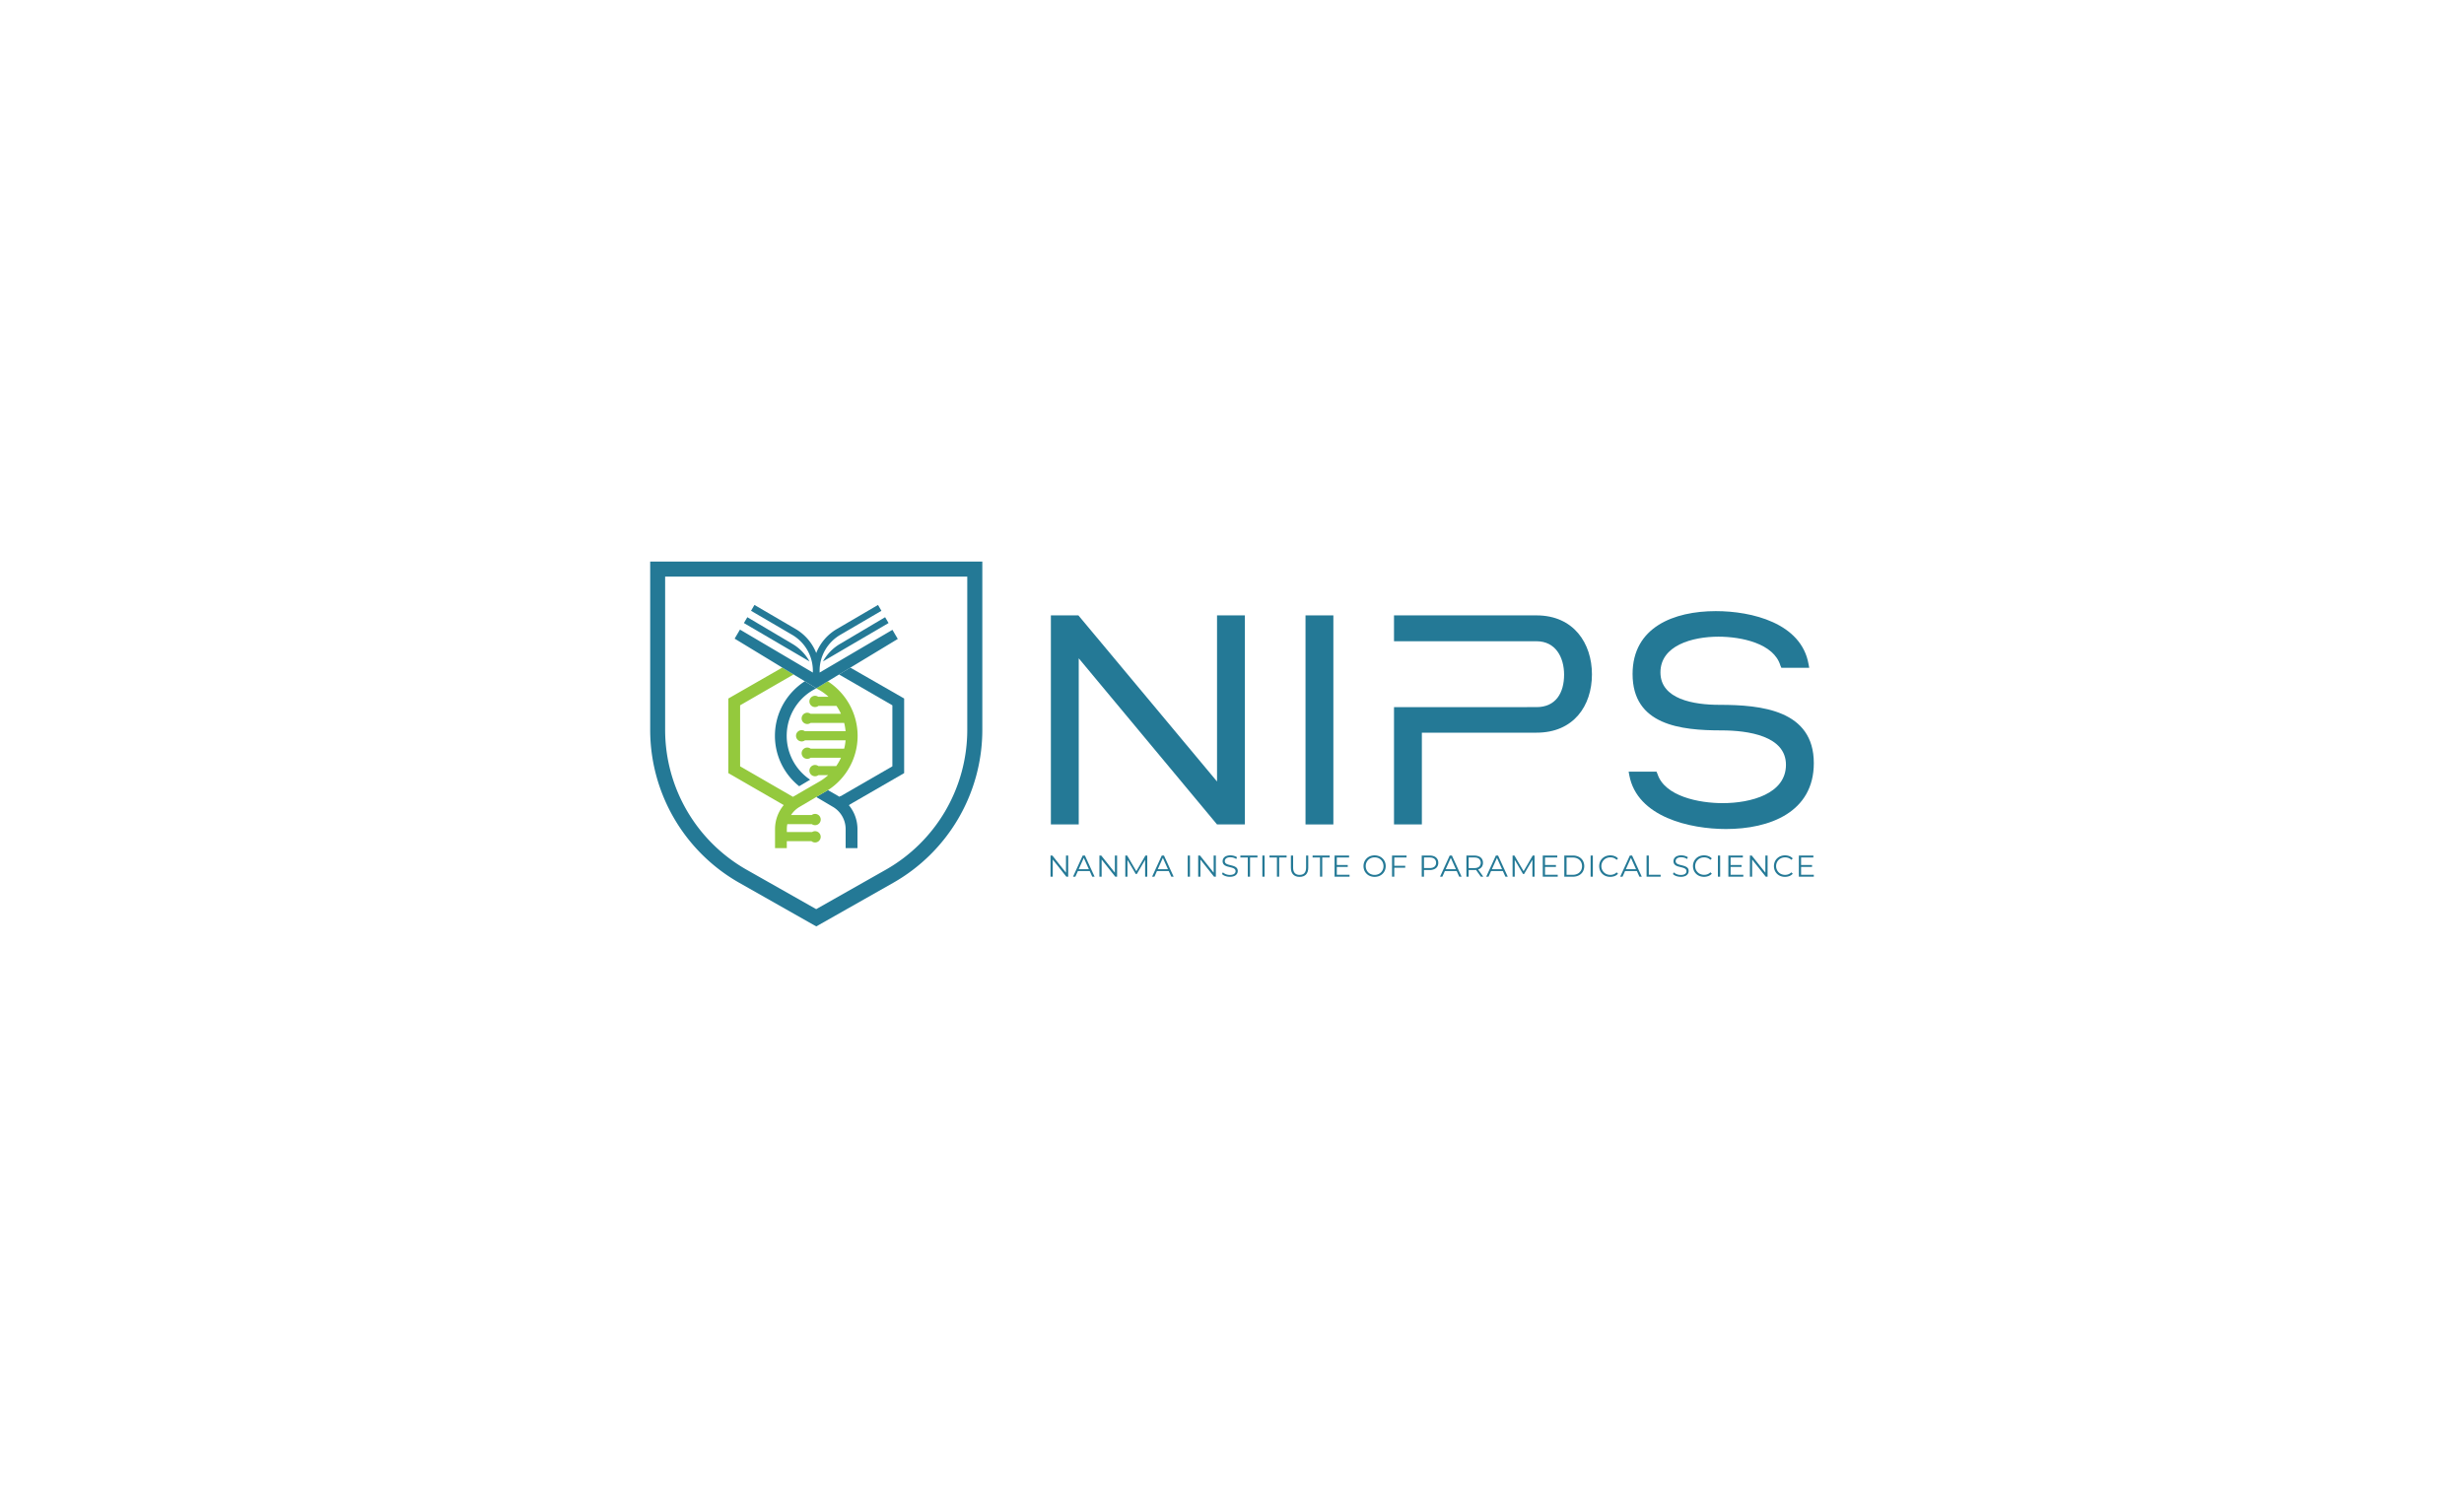 <svg id="Layer_1" data-name="Layer 1" xmlns="http://www.w3.org/2000/svg" viewBox="0 0 4000 2416"><defs><style>.cls-1{fill:#247996;}.cls-2{fill:#94c93d;}</style></defs><polygon class="cls-1" points="1730.5 1416.96 1708.37 1389.12 1705.38 1389.12 1705.38 1423.45 1709.01 1423.45 1709.01 1395.61 1731.09 1423.45 1734.08 1423.45 1734.08 1389.12 1730.5 1389.12 1730.5 1416.96"/><path class="cls-1" d="M1757.63,1389.12l-15.7,34.33h3.78l4.1-9.17H1769l4.11,9.17h3.82l-15.69-34.33Zm-6.5,22.22,8.26-18.47,8.26,18.47Z"/><polygon class="cls-1" points="1809.87 1416.96 1787.74 1389.12 1784.75 1389.12 1784.75 1423.45 1788.38 1423.45 1788.38 1395.61 1810.46 1423.45 1813.45 1423.45 1813.45 1389.12 1809.87 1389.12 1809.87 1416.96"/><polygon class="cls-1" points="1844.69 1414.55 1829.78 1389.12 1826.79 1389.12 1826.79 1423.45 1830.27 1423.45 1830.27 1396.14 1843.76 1419.09 1845.48 1419.09 1858.97 1395.99 1858.97 1423.45 1862.45 1423.45 1862.45 1389.12 1859.46 1389.12 1844.69 1414.55"/><path class="cls-1" d="M1886,1389.12l-15.7,34.33h3.78l4.1-9.17h19.16l4.11,9.17h3.82l-15.69-34.33Zm-6.5,22.22,8.26-18.47,8.26,18.47Z"/><rect class="cls-1" x="1928.13" y="1389.12" width="3.63" height="34.34"/><polygon class="cls-1" points="1970.22 1416.96 1948.1 1389.12 1945.11 1389.12 1945.11 1423.45 1948.73 1423.45 1948.73 1395.61 1970.81 1423.45 1973.8 1423.45 1973.8 1389.12 1970.22 1389.12 1970.22 1416.96"/><path class="cls-1" d="M2005.22,1407.34a21.6,21.6,0,0,0-4.12-1.65c-1.49-.42-3-.81-4.49-1.17a37.4,37.4,0,0,1-4.15-1.23,7.69,7.69,0,0,1-3-1.91,4.54,4.54,0,0,1-1.15-3.24,5.5,5.5,0,0,1,1-3.16,6.54,6.54,0,0,1,3-2.24,13.53,13.53,0,0,1,5.1-.83,17.83,17.83,0,0,1,4.79.69,16.27,16.27,0,0,1,4.68,2.16l1.23-2.9a16.56,16.56,0,0,0-4.91-2.23,20.89,20.89,0,0,0-5.74-.81,17.16,17.16,0,0,0-7.16,1.3,9.47,9.47,0,0,0-4.14,3.43,8.63,8.63,0,0,0-1.35,4.69,7.74,7.74,0,0,0,1.15,4.44,8.59,8.59,0,0,0,3,2.72A18.52,18.52,0,0,0,1993,1407c1.51.41,3,.8,4.52,1.16a32.46,32.46,0,0,1,4.12,1.25,8,8,0,0,1,3,1.93,4.58,4.58,0,0,1,1.15,3.24,5.16,5.16,0,0,1-1,3,6.36,6.36,0,0,1-3,2.19,14.44,14.44,0,0,1-5.27.81,17.31,17.31,0,0,1-6.45-1.21,14.51,14.51,0,0,1-4.88-3l-1.42,2.79a14.06,14.06,0,0,0,5.41,3.22,21.77,21.77,0,0,0,7.34,1.25,17.45,17.45,0,0,0,7.23-1.3,9.6,9.6,0,0,0,4.2-3.44,8.41,8.41,0,0,0,1.37-4.63,7.6,7.6,0,0,0-1.15-4.37A8.55,8.55,0,0,0,2005.22,1407.34Z"/><polygon class="cls-1" points="2013.58 1392.26 2025.65 1392.26 2025.65 1423.45 2029.28 1423.45 2029.28 1392.26 2041.34 1392.26 2041.34 1389.12 2013.58 1389.12 2013.58 1392.26"/><rect class="cls-1" x="2049.29" y="1389.12" width="3.63" height="34.34"/><polygon class="cls-1" points="2060.87 1392.26 2072.94 1392.26 2072.94 1423.45 2076.57 1423.45 2076.57 1392.26 2088.63 1392.26 2088.63 1389.12 2060.87 1389.12 2060.87 1392.26"/><path class="cls-1" d="M2120.27,1408.64c0,4-.91,7-2.75,9s-4.43,2.9-7.8,2.9-5.92-1-7.75-2.9-2.75-4.92-2.75-9v-19.52h-3.63v19.67q0,7.39,3.78,11.18t10.35,3.78q6.59,0,10.33-3.78t3.75-11.18v-19.67h-3.53Z"/><polygon class="cls-1" points="2130.82 1392.26 2142.88 1392.26 2142.88 1423.45 2146.51 1423.45 2146.51 1392.26 2158.58 1392.26 2158.58 1389.12 2130.82 1389.12 2130.82 1392.26"/><polygon class="cls-1" points="2170.16 1407.56 2187.91 1407.56 2187.91 1404.47 2170.16 1404.47 2170.16 1392.26 2190.07 1392.26 2190.07 1389.12 2166.53 1389.12 2166.53 1423.45 2190.81 1423.45 2190.81 1420.31 2170.16 1420.31 2170.16 1407.56"/><path class="cls-1" d="M2244.4,1393.78a17.31,17.31,0,0,0-5.72-3.66,20.51,20.51,0,0,0-14.37,0,17,17,0,0,0-9.49,9.22,18.51,18.51,0,0,0,0,13.88,16.91,16.91,0,0,0,9.52,9.23,20.42,20.42,0,0,0,14.34,0,17.31,17.31,0,0,0,5.72-3.66,16.89,16.89,0,0,0,3.78-5.54,18.64,18.64,0,0,0,0-13.93A16.79,16.79,0,0,0,2244.4,1393.78Zm.41,18.17a13.72,13.72,0,0,1-3,4.51,13.43,13.43,0,0,1-4.56,3,15.08,15.08,0,0,1-5.72,1.06,15.26,15.26,0,0,1-5.74-1.06,13.56,13.56,0,0,1-4.59-3,14.27,14.27,0,0,1-3-4.53,14.45,14.45,0,0,1-1.1-5.65,14.06,14.06,0,0,1,4.14-10.17,13.58,13.58,0,0,1,4.59-3,15.45,15.45,0,0,1,5.74-1,15.27,15.27,0,0,1,5.72,1,13.46,13.46,0,0,1,4.56,3,13.72,13.72,0,0,1,3,4.51,15.4,15.4,0,0,1,0,11.33Z"/><polygon class="cls-1" points="2259.82 1423.45 2263.45 1423.45 2263.45 1408.88 2281.21 1408.88 2281.21 1405.74 2263.45 1405.74 2263.45 1392.26 2283.37 1392.26 2283.37 1389.12 2259.82 1389.12 2259.82 1423.45"/><path class="cls-1" d="M2328.4,1390.51a18.41,18.41,0,0,0-7.51-1.39H2308v34.33h3.63v-10.84h9.22a18.07,18.07,0,0,0,7.51-1.42,11,11,0,0,0,4.83-4,11.26,11.26,0,0,0,1.7-6.25,11.5,11.5,0,0,0-1.7-6.36A10.87,10.87,0,0,0,2328.4,1390.51Zm.22,16.68q-2.67,2.24-7.82,2.23h-9.13v-17.16h9.13q5.14,0,7.82,2.25a7.9,7.9,0,0,1,2.67,6.38A7.76,7.76,0,0,1,2328.62,1407.19Z"/><path class="cls-1" d="M2353.42,1389.12l-15.7,34.33h3.78l4.1-9.17h19.17l4.1,9.17h3.83l-15.7-34.33Zm-6.5,22.22,8.26-18.47,8.27,18.47Z"/><path class="cls-1" d="M2400.9,1411.17a10.86,10.86,0,0,0,4.84-4,11.34,11.34,0,0,0,1.69-6.25,11.58,11.58,0,0,0-1.69-6.36,10.84,10.84,0,0,0-4.84-4,18.36,18.36,0,0,0-7.5-1.39h-12.85v34.33h3.62v-10.89h9.23a24,24,0,0,0,2.75-.17l7.84,11.06h4l-8.41-11.79C2400,1411.51,2400.48,1411.35,2400.9,1411.17Zm-7.6-1.7h-9.13v-17.21h9.13q5.14,0,7.82,2.25a8.87,8.87,0,0,1,0,12.71Q2398.45,1409.47,2393.3,1409.47Z"/><path class="cls-1" d="M2428.37,1389.12l-15.69,34.33h3.77l4.11-9.17h19.16l4.1,9.17h3.83l-15.7-34.33Zm-6.5,22.22,8.27-18.47,8.26,18.47Z"/><polygon class="cls-1" points="2473.4 1414.55 2458.49 1389.12 2455.5 1389.12 2455.5 1423.45 2458.98 1423.45 2458.98 1396.14 2472.47 1419.09 2474.19 1419.09 2487.68 1395.99 2487.68 1423.45 2491.16 1423.45 2491.16 1389.12 2488.17 1389.12 2473.4 1414.55"/><polygon class="cls-1" points="2508.13 1407.56 2525.89 1407.56 2525.89 1404.47 2508.13 1404.47 2508.13 1392.26 2528.05 1392.26 2528.05 1389.12 2504.5 1389.12 2504.5 1423.45 2528.78 1423.45 2528.78 1420.31 2508.13 1420.31 2508.13 1407.56"/><path class="cls-1" d="M2563.1,1391.3a20.37,20.37,0,0,0-9.64-2.18h-14v34.33h14a20.37,20.37,0,0,0,9.64-2.18,16,16,0,0,0,6.45-6.06,18.47,18.47,0,0,0,0-17.85A16,16,0,0,0,2563.1,1391.3Zm3.31,22.27a13,13,0,0,1-5.23,5,16.53,16.53,0,0,1-7.92,1.79h-10.15v-28h10.15a16.53,16.53,0,0,1,7.92,1.79,13,13,0,0,1,5.23,4.93,15.24,15.24,0,0,1,0,14.59Z"/><rect class="cls-1" x="2582.15" y="1389.12" width="3.63" height="34.34"/><path class="cls-1" d="M2603.83,1396.11a13.71,13.71,0,0,1,4.62-3,16.2,16.2,0,0,1,11.23-.09,12.68,12.68,0,0,1,4.66,3.11l2.3-2.31a14.19,14.19,0,0,0-5.54-3.75,19.63,19.63,0,0,0-7-1.25,19.36,19.36,0,0,0-7.16,1.3,17.31,17.31,0,0,0-5.72,3.66,16.64,16.64,0,0,0-3.78,5.54,18.64,18.64,0,0,0,0,13.93,16.82,16.82,0,0,0,9.45,9.2,20.24,20.24,0,0,0,14.22,0,14.26,14.26,0,0,0,5.54-3.78l-2.3-2.3a13.15,13.15,0,0,1-4.66,3.14,16,16,0,0,1-11.23-.08,13.68,13.68,0,0,1-4.62-3,14.37,14.37,0,0,1,0-20.35Z"/><path class="cls-1" d="M2645.87,1389.12l-15.69,34.33H2634l4.11-9.17h19.16l4.1,9.17h3.83l-15.7-34.33Zm-6.5,22.22,8.27-18.47,8.26,18.47Z"/><polygon class="cls-1" points="2676.63 1389.12 2673 1389.12 2673 1423.45 2695.86 1423.45 2695.86 1420.31 2676.63 1420.31 2676.63 1389.12"/><path class="cls-1" d="M2737.13,1407.34a21.09,21.09,0,0,0-4.12-1.65c-1.49-.42-3-.81-4.49-1.17a37.85,37.85,0,0,1-4.14-1.23,7.69,7.69,0,0,1-3-1.91,4.54,4.54,0,0,1-1.16-3.24,5.44,5.44,0,0,1,1-3.16,6.54,6.54,0,0,1,3-2.24,13.53,13.53,0,0,1,5.1-.83,17.88,17.88,0,0,1,4.79.69,16.52,16.52,0,0,1,4.68,2.16l1.22-2.9a16.5,16.5,0,0,0-4.9-2.23,20.89,20.89,0,0,0-5.74-.81,17.13,17.13,0,0,0-7.16,1.3,9.5,9.5,0,0,0-4.15,3.43,8.63,8.63,0,0,0-1.35,4.69,7.74,7.74,0,0,0,1.16,4.44,8.59,8.59,0,0,0,3,2.72,18.52,18.52,0,0,0,4.14,1.64c1.51.41,3,.8,4.52,1.16a33,33,0,0,1,4.12,1.25,8,8,0,0,1,3,1.93,4.54,4.54,0,0,1,1.16,3.24,5.16,5.16,0,0,1-1,3,6.41,6.41,0,0,1-3,2.19,14.5,14.5,0,0,1-5.28.81,17.3,17.3,0,0,1-6.44-1.21,14.57,14.57,0,0,1-4.89-3l-1.42,2.79a14.1,14.1,0,0,0,5.42,3.22,21.75,21.75,0,0,0,7.33,1.25,17.47,17.47,0,0,0,7.24-1.3,9.6,9.6,0,0,0,4.2-3.44,8.41,8.41,0,0,0,1.37-4.63,7.53,7.53,0,0,0-1.16-4.37A8.47,8.47,0,0,0,2737.13,1407.34Z"/><path class="cls-1" d="M2756.09,1396.11a13.71,13.71,0,0,1,4.62-3,16.2,16.2,0,0,1,11.23-.09,12.68,12.68,0,0,1,4.66,3.11l2.3-2.31a14.19,14.19,0,0,0-5.54-3.75,20.35,20.35,0,0,0-14.18,0,17.26,17.26,0,0,0-5.71,3.66,16.64,16.64,0,0,0-3.78,5.54,18.64,18.64,0,0,0,0,13.93,16.76,16.76,0,0,0,9.44,9.2,20.27,20.27,0,0,0,14.23,0,14.26,14.26,0,0,0,5.54-3.78l-2.3-2.3a13.15,13.15,0,0,1-4.66,3.14,16,16,0,0,1-11.23-.08,13.68,13.68,0,0,1-4.62-3A14,14,0,0,1,2753,1412a15,15,0,0,1,0-11.33A14,14,0,0,1,2756.09,1396.11Z"/><rect class="cls-1" x="2788.81" y="1389.12" width="3.63" height="34.34"/><polygon class="cls-1" points="2809.41 1407.56 2827.17 1407.56 2827.17 1404.47 2809.41 1404.47 2809.41 1392.26 2829.33 1392.26 2829.33 1389.12 2805.78 1389.12 2805.78 1423.45 2830.06 1423.45 2830.06 1420.31 2809.41 1420.31 2809.41 1407.56"/><polygon class="cls-1" points="2865.87 1416.96 2843.75 1389.12 2840.76 1389.12 2840.76 1423.45 2844.39 1423.45 2844.39 1395.61 2866.46 1423.45 2869.45 1423.45 2869.45 1389.12 2865.87 1389.12 2865.87 1416.96"/><path class="cls-1" d="M2887.5,1396.11a13.71,13.71,0,0,1,4.62-3,16.2,16.2,0,0,1,11.23-.09,12.68,12.68,0,0,1,4.66,3.11l2.3-2.31a14.19,14.19,0,0,0-5.54-3.75,19.63,19.63,0,0,0-7-1.25,19.36,19.36,0,0,0-7.16,1.3,17.31,17.31,0,0,0-5.72,3.66,16.64,16.64,0,0,0-3.78,5.54,18.64,18.64,0,0,0,0,13.93,16.84,16.84,0,0,0,9.44,9.2,20.27,20.27,0,0,0,14.23,0,14.26,14.26,0,0,0,5.54-3.78l-2.3-2.3a13.15,13.15,0,0,1-4.66,3.14,16,16,0,0,1-11.23-.08,13.68,13.68,0,0,1-4.62-3,14.37,14.37,0,0,1,0-20.35Z"/><polygon class="cls-1" points="2923.85 1407.56 2941.61 1407.56 2941.61 1404.47 2923.85 1404.47 2923.85 1392.26 2943.77 1392.26 2943.77 1389.12 2920.22 1389.12 2920.22 1423.45 2944.5 1423.45 2944.5 1420.31 2923.85 1420.31 2923.85 1407.56"/><polygon class="cls-1" points="2020.92 999.17 1975.7 999.17 1975.7 1268.9 1750.65 999.17 1705.97 999.17 1705.97 1338.6 1751.19 1338.6 1751.19 1068.86 1975.7 1338.6 2020.92 1338.6 2020.92 999.17"/><rect class="cls-1" x="2119.34" y="999.17" width="45.22" height="339.43"/><path class="cls-1" d="M2791.28,1144.41c-41.49,0-95.76-9-95.76-52.67s51.61-58,94.17-58c37.77,0,89.91,11.17,100.55,46.82l1.59,3.72h45.23l-1.07-5.85c-11.7-67-92.57-86.19-150.56-86.19-68.1,0-135.13,26.07-135.13,102.15,0,83,78.21,91.51,144.18,91.51,43.62,0,104.8,9,104.8,55.86,0,47.35-57.45,62.25-102.68,62.25-38.83,0-94.16-11.18-105.87-47.35l-1.59-3.73h-45.22l1.06,5.85c12.77,68.1,98.95,87.25,156.94,87.25,70.76,0,142.58-27.13,142.58-106.93C2944.5,1152.92,2859.38,1144.41,2791.28,1144.41Z"/><path class="cls-1" d="M2584.32,1094.93c0-50.54-29.79-95.76-89.91-95.76H2263v42h231.43c30.86,0,44.69,26.07,44.69,54.27,0,29.26-13.3,52.67-44.69,52.67H2263V1338.6h45.22v-149h186.21C2554.53,1189.63,2584.32,1146,2584.32,1094.93Z"/><path class="cls-1" d="M1055.5,911.84v273.4a285.65,285.65,0,0,0,144.59,248.11l125,70.81,125-70.81a285.65,285.65,0,0,0,144.59-248.11V911.84Zm514.74,24.38v249A261.22,261.22,0,0,1,1438,1412.13l-113,64-113-64a261.22,261.22,0,0,1-132.23-226.89v-249Z"/><path class="cls-1" d="M1377.86,1307.16l1.22-.71a100.43,100.43,0,0,1-12-12.28,6.72,6.72,0,0,1-2.12-1.62l-2,1.19L1344,1282.86l-19,11.15,27.33,16.16a41.92,41.92,0,0,1,20.47,35.9v31H1392v-31A61,61,0,0,0,1377.86,1307.16Z"/><path class="cls-1" d="M1380.41,1084l-18.35,11.1,86.6,50.09v99.06l-85.78,49.53s10.37,8.17,15.57,14.17c-.2-.25-.39-.51-.59-.75l89.91-51.92V1134.12Z"/><path class="cls-1" d="M1258,1194.68a104.71,104.71,0,0,0,39.37,81.88l17.8-10.6a85.78,85.78,0,0,1,4.83-145.57l5.07-2.93-18.58-11.3a107.27,107.27,0,0,0-34.44,36.07A105.09,105.09,0,0,0,1258,1194.68Z"/><path class="cls-2" d="M1378.09,1142.23a106.94,106.94,0,0,0-34.36-36.07l-18.66,11.3,5.07,2.93a84.32,84.32,0,0,1,14.9,10.94h-16.78a9.14,9.14,0,1,0,.42,14.77h29.21a87.11,87.11,0,0,1,7.3,12.85H1315.8a9.15,9.15,0,1,0,.18,14.77h54.42a85.16,85.16,0,0,1,2.29,13.53h-66a9.14,9.14,0,1,0,.13,14.77h65.89a86,86,0,0,1-2.27,13.52h-54.58a9.15,9.15,0,1,0,.08,14.77h49.31a86.56,86.56,0,0,1-7.74,13.52h-29a9.15,9.15,0,1,0,0,14.77h15.94a85.3,85.3,0,0,1-14.28,10.37l-3.7,2.14h0l-21.94,12.66h0l-17.26,10-85.78-49.53v-99.06l86.76-50.09-18.35-11.15-87.52,50.21v121.12l89.91,51.92a61,61,0,0,0-14.12,38.91v31h19.11v-11.39h40a9.14,9.14,0,1,0,5.9-16.13,9,9,0,0,0-4.77,1.36h-41.08v-4.84a41.15,41.15,0,0,1,.79-8h39.78a9.15,9.15,0,1,0-.19-14.77h-33.56a41.56,41.56,0,0,1,13.65-13.11l27.34-16.17h0l19-11.14a104.83,104.83,0,0,0,48.1-88.18h0A105.09,105.09,0,0,0,1378.09,1142.23Z"/><path class="cls-1" d="M1336,1073.91l106.47-62.32-5.61-9.46-73.41,43.49A75.15,75.15,0,0,0,1336,1073.91Z"/><path class="cls-1" d="M1286.65,1045.62l-73.41-43.49-5.61,9.46,106.47,62.32A75.07,75.07,0,0,0,1286.65,1045.62Z"/><path class="cls-1" d="M1448.75,1022.63,1330.55,1092v-2.89c0-.83,0-1.65,0-2.47a67.73,67.73,0,0,1,33.34-55.76l67-39.16-5.53-9.51-67,39.18a78.69,78.69,0,0,0-33.3,38.87,78.62,78.62,0,0,0-33.29-38.87l-67-39.18-5.56,9.5,67,39.17a67.73,67.73,0,0,1,33.34,55.76c0,.82,0,1.64,0,2.47V1092l-118.29-69.76-8.67,14.69,132.56,80.57,132.28-80.06Z"/></svg>